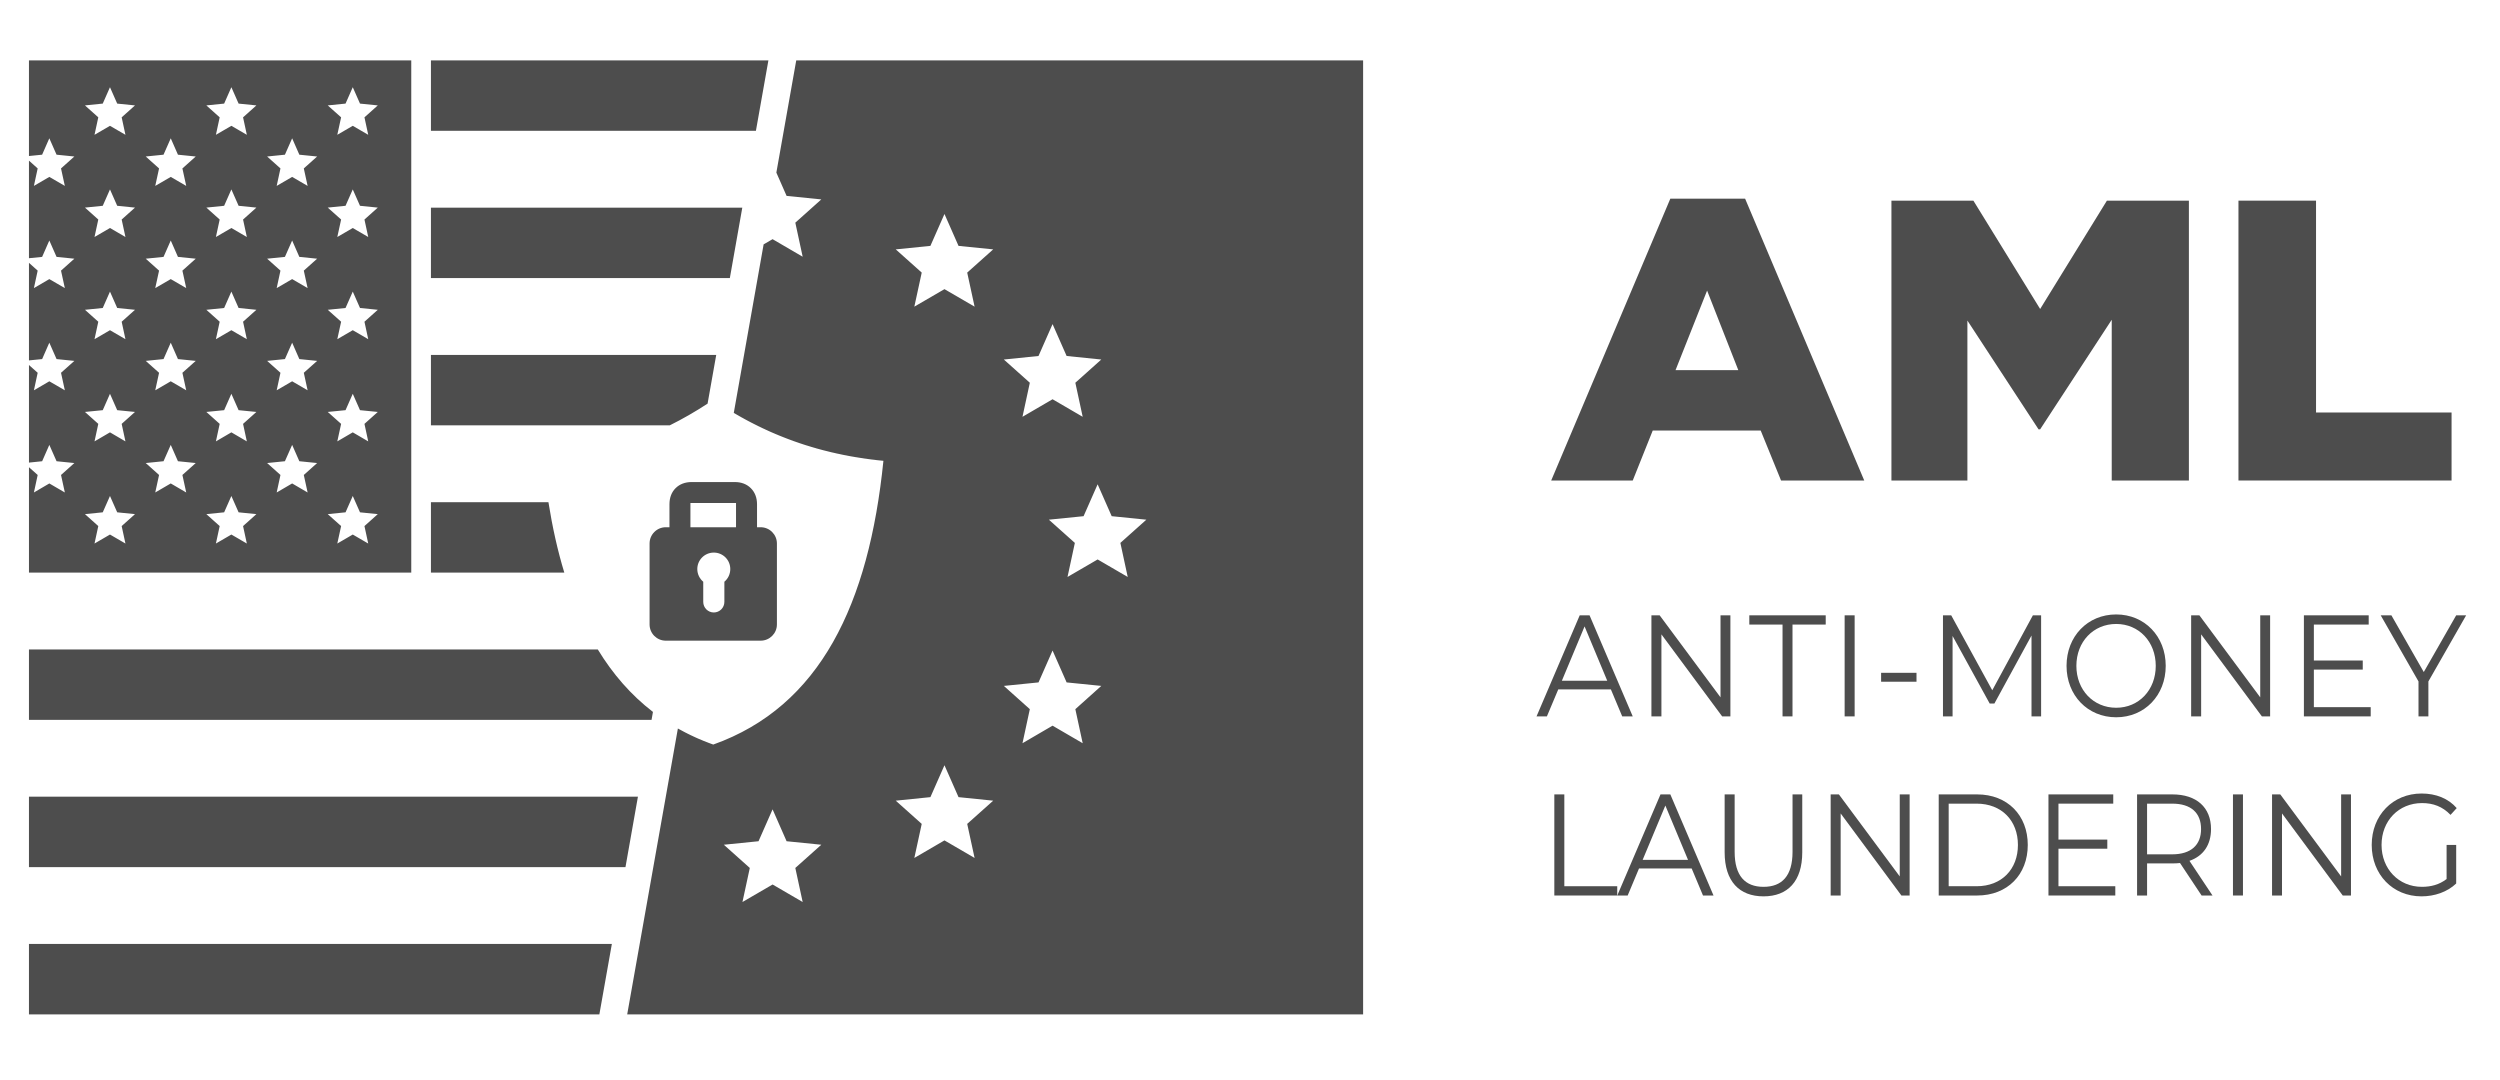 <?xml version="1.0" encoding="UTF-8"?>
<!DOCTYPE svg PUBLIC "-//W3C//DTD SVG 1.1//EN" "http://www.w3.org/Graphics/SVG/1.1/DTD/svg11.dtd">
<!-- Creator: CorelDRAW X7 -->
<svg xmlns="http://www.w3.org/2000/svg" xml:space="preserve" width="50.717mm" height="21.901mm" version="1.1" style="shape-rendering:geometricPrecision; text-rendering:geometricPrecision; image-rendering:optimizeQuality; fill-rule:evenodd; clip-rule:evenodd"
viewBox="0 0 62234 26875"
 xmlns:xlink="http://www.w3.org/1999/xlink">
 <defs>
  <style type="text/css">
   <![CDATA[
    .fil0 {fill:none}
    .fil2 {fill:#4D4D4D}
    .fil1 {fill:#4D4D4D;fill-rule:nonzero}
   ]]>
  </style>
 </defs>
 <g id="Capa_x0020_1">
  <g id="_2847138436320">
   <rect class="fil0" width="62234" height="26875"/>
   <g>
    <g>
     <path class="fil1" d="M38615 11962l2030 0 498 -1245 2687 0 507 1245 2071 0 -2966 -7017 -1861 0 -2966 7017zm3095 -2747l786 -1981 777 1981 -1563 0z"/>
     <polygon id="1" class="fil1" points="47085,11962 48976,11962 48976,7980 50747,10688 50787,10688 52569,7960 52569,11962 54490,11962 54490,4995 52449,4995 50787,7692 49125,4995 47085,4995 "/>
     <polygon id="2" class="fil1" points="55724,11962 61029,11962 61029,10269 57655,10269 57655,4995 55724,4995 "/>
     <path class="fil1" d="M40383 17834l262 0 -1075 -2516 -245 0 -1075 2516 258 0 283 -672 1310 0 282 672zm-1502 -888l565 -1352 564 1352 -1129 0z"/>
     <polygon id="1" class="fil1" points="42830,15318 42830,17360 41315,15318 41110,15318 41110,17834 41359,17834 41359,15792 42871,17834 43076,17834 43076,15318 "/>
     <polygon id="2" class="fil1" points="44374,17834 44622,17834 44622,15548 45449,15548 45449,15318 43547,15318 43547,15548 44374,15548 "/>
     <polygon id="3" class="fil1" points="45920,17834 46169,17834 46169,15318 45920,15318 "/>
     <polygon id="4" class="fil1" points="46828,16971 47709,16971 47709,16749 46828,16749 "/>
     <polygon id="5" class="fil1" points="50606,15318 49595,17184 48573,15318 48368,15318 48368,17834 48607,17834 48607,15832 49531,17514 49648,17514 50572,15821 50572,17834 50811,17834 50811,15318 "/>
     <path id="6" class="fil1" d="M52680 17856c706,0 1233,-543 1233,-1280 0,-737 -527,-1280 -1233,-1280 -712,0 -1236,546 -1236,1280 0,733 524,1280 1236,1280zm0 -237c-568,0 -991,-443 -991,-1043 0,-601 423,-1043 991,-1043 565,0 985,442 985,1043 0,600 -420,1043 -985,1043z"/>
     <polygon id="7" class="fil1" points="56266,15318 56266,17360 54751,15318 54546,15318 54546,17834 54795,17834 54795,15792 56307,17834 56512,17834 56512,15318 "/>
     <polygon id="8" class="fil1" points="57601,17604 57601,16669 58818,16669 58818,16443 57601,16443 57601,15548 58966,15548 58966,15318 57353,15318 57353,17834 59016,17834 59016,17604 "/>
     <polygon id="9" class="fil1" points="61392,15318 61144,15318 60337,16730 59531,15318 59265,15318 60206,16964 60206,17834 60452,17834 60452,16964 "/>
     <polygon id="10" class="fil1" points="38693,22293 40259,22293 40259,22062 38942,22062 38942,19776 38693,19776 "/>
     <path id="11" class="fil1" d="M42394 22293l262 0 -1075 -2517 -245 0 -1076 2517 259 0 282 -673 1311 0 282 673zm-1502 -888l565 -1352 564 1352 -1129 0z"/>
     <path id="12" class="fil1" d="M43901 22314c601,0 964,-374 964,-1096l0 -1442 -242 0 0 1431c0,597 -262,870 -722,870 -457,0 -719,-273 -719,-870l0 -1431 -249 0 0 1442c0,722 366,1096 968,1096z"/>
     <polygon id="13" class="fil1" points="47292,19776 47292,21818 45777,19776 45572,19776 45572,22293 45821,22293 45821,20250 47333,22293 47538,22293 47538,19776 "/>
     <path id="14" class="fil1" d="M48262 22293l957 0c753,0 1260,-518 1260,-1259 0,-740 -507,-1258 -1260,-1258l-957 0 0 2517zm248 -231l0 -2056 696 0c625,0 1028,424 1028,1028 0,604 -403,1028 -1028,1028l-696 0z"/>
     <polygon id="15" class="fil1" points="51243,22062 51243,21128 52459,21128 52459,20901 51243,20901 51243,20006 52607,20006 52607,19776 50994,19776 50994,22293 52658,22293 52658,22062 "/>
     <path id="16" class="fil1" d="M55078 22293l-574 -863c343,-119 537,-396 537,-791 0,-540 -362,-863 -961,-863l-880 0 0 2517 249 0 0 -799 631 0c68,0 128,-3 189,-10l537 809 272 0zm-1004 -1025l-625 0 0 -1262 625 0c470,0 719,230 719,633 0,395 -249,629 -719,629z"/>
     <polygon id="17" class="fil1" points="55587,22293 55836,22293 55836,19776 55587,19776 "/>
     <polygon id="18" class="fil1" points="58280,19776 58280,21818 56765,19776 56560,19776 56560,22293 56808,22293 56808,20250 58320,22293 58525,22293 58525,19776 "/>
     <path id="19" class="fil1" d="M60905 21883c-181,140 -389,194 -614,194 -578,0 -1005,-446 -1005,-1043 0,-600 427,-1042 1008,-1042 276,0 511,86 709,294l154 -169c-208,-240 -517,-363 -873,-363 -719,0 -1243,543 -1243,1280 0,737 524,1280 1240,1280 325,0 641,-108 863,-320l0 -960 -239 0 0 849z"/>
    </g>
    <path class="fil2" d="M19232 20148l349 794 864 87 -647 578 183 848 -749 -436 -750 436 183 -848 -647 -578 864 -87 350 -794zm-10451 -17977l180 408 443 45 -332 297 94 435 -385 -224 -385 224 95 -435 -333 -297 443 -45 180 -408zm-8061 19415l14850 0 310 -1753 -15160 0c0,585 0,1169 0,1753zm0 3666l14200 0 311 -1753 -14511 0 0 1753zm10007 -21995l8090 0 311 -1753 -8401 0 0 1753zm0 3666l7441 0 310 -1753 -7751 0 0 1753zm0 3666l5945 0c316,-157 630,-337 942,-541l215 -1212 -7102 0 0 1753zm0 3665l3320 0c-166,-544 -296,-1130 -395,-1752l-2925 0 0 1752zm-10007 3666l15499 0 35 -197c-546,-420 -1000,-942 -1373,-1555l-14161 0c0,584 0,1168 0,1752zm9517 -16416l-9517 0 0 2380 328 -33 179 -408 180 408 443 45 -332 297 95 435 -386 -224 -384 224 94 -435 -217 -194 0 2429 328 -33 179 -408 180 408 443 45 -332 297 95 435 -386 -224 -384 224 94 -435 -217 -194 0 2429 328 -33 179 -408 180 408 443 45 -332 296 95 436 -386 -224 -384 224 94 -436 -217 -193 0 2429 328 -34 179 -407 180 407 443 45 -332 297 95 436 -386 -225 -384 225 94 -436 -217 -193 0 2623 9517 0 0 -12750zm-2965 9571l179 407 443 45 -332 297 95 436 -385 -225 -385 225 94 -436 -332 -297 443 -45 180 -407zm-3022 0l179 407 443 45 -332 297 95 436 -385 -225 -386 225 95 -436 -332 -297 443 -45 180 -407zm3022 -2544l179 408 443 45 -332 296 95 436 -385 -224 -385 224 94 -436 -332 -296 443 -45 180 -408zm-3022 0l179 408 443 45 -332 296 95 436 -385 -224 -386 224 95 -436 -332 -296 443 -45 180 -408zm3022 -2544l179 408 443 45 -332 297 95 435 -385 -224 -385 224 94 -435 -332 -297 443 -45 180 -408zm-3022 0l179 408 443 45 -332 297 95 435 -385 -224 -386 224 95 -435 -332 -297 443 -45 180 -408zm3022 -2544l179 408 443 45 -332 297 95 435 -385 -224 -385 224 94 -435 -332 -297 443 -45 180 -408zm-3022 0l179 408 443 45 -332 297 95 435 -385 -224 -386 224 95 -435 -332 -297 443 -45 180 -408zm4531 8904l180 407 443 45 -332 297 94 435 -385 -224 -385 224 95 -435 -333 -297 443 -45 180 -407zm-6044 0l180 407 443 45 -332 297 94 435 -385 -224 -385 224 94 -435 -332 -297 443 -45 180 -407zm3022 0l180 407 443 45 -332 297 94 435 -385 -224 -385 224 94 -435 -332 -297 443 -45 180 -407zm3022 -2544l180 408 443 44 -332 297 94 436 -385 -225 -385 225 95 -436 -333 -297 443 -44 180 -408zm-6044 0l180 408 443 44 -332 297 94 436 -385 -225 -385 225 94 -436 -332 -297 443 -44 180 -408zm3022 0l180 408 443 44 -332 297 94 436 -385 -225 -385 225 94 -436 -332 -297 443 -44 180 -408zm3022 -2544l180 408 443 45 -332 297 94 435 -385 -224 -385 224 95 -435 -333 -297 443 -45 180 -408zm-6044 0l180 408 443 45 -332 297 94 435 -385 -224 -385 224 94 -435 -332 -297 443 -45 180 -408zm3022 0l180 408 443 45 -332 297 94 435 -385 -224 -385 224 94 -435 -332 -297 443 -45 180 -408zm3022 -2544l180 408 443 45 -332 297 94 435 -385 -224 -385 224 95 -435 -333 -297 443 -45 180 -408zm-6044 0l180 408 443 45 -332 297 94 435 -385 -224 -385 224 94 -435 -332 -297 443 -45 180 -408zm3022 0l180 408 443 45 -332 297 94 435 -385 -224 -385 224 94 -435 -332 -297 443 -45 180 -408zm-3022 -2544l180 408 443 45 -332 297 94 435 -385 -224 -385 224 94 -435 -332 -297 443 -45 180 -408zm3022 0l180 408 443 45 -332 297 94 435 -385 -224 -385 224 94 -435 -332 -297 443 -45 180 -408zm10814 10954l92 0 0 -573c0,-164 53,-300 152,-399 100,-100 236,-153 400,-153l1075 0c164,0 299,53 399,153l1 1c99,99 153,235 153,398l0 573 91 0c222,0 404,182 404,404l0 2017c0,222 -182,403 -404,403l-2363 0c-222,0 -403,-181 -403,-403l0 -2017c0,-222 181,-404 403,-404zm1196 2122l0 0c145,0 263,-118 263,-263l0 -502c90,-76 147,-189 147,-316 0,-227 -183,-410 -410,-410 -227,0 -411,183 -411,410 0,127 58,240 148,316l0 502c0,145 118,263 263,263zm-582 -2122l1135 0 0 -573 0 -30 -30 0 -1075 0 -30 0 0 30 0 573zm16746 -11621l-14112 0 -495 2793 255 580 864 87 -647 579 183 848 -749 -437 -223 129 -743 4196 56 32 5 3 51 29 13 8 43 24 20 12 36 19 28 16 27 15 56 30 45 24 12 6 53 28 3 1 56 29 5 2 51 26 13 6 43 22 22 10 35 17 29 14 27 13 38 17 18 9 46 21 11 5 54 25 3 1 56 25 6 2 51 22 14 6 4 2 61 25 35 15 30 12 27 11 38 15 19 8 1 0 56 22 55 21 2 1 57 21 7 3 51 18 14 6 43 15 23 8 35 12 31 11 26 9 40 13 18 6 48 16 10 3 56 18 2 0 58 18 7 2 51 16 15 4 43 13 54 15 4 2 32 9 27 7 3 1 55 15 49 13 10 3 57 14 2 1 58 14 8 2 51 13 59 14 24 5 35 8 33 8 27 6 41 8 18 4 50 11 9 2 59 12 1 0 60 11 7 2 52 10 17 3 43 8 25 4 35 6 34 6 26 4 43 7 18 3 5 1 55 8 60 9 1 1 60 8 9 1 52 8 17 2 44 6 26 3 35 4 35 4 27 4 43 5 18 2 52 5 9 1 62 6c-361,3564 -1570,6113 -4236,7064 -40,-14 -78,-28 -117,-43l-7 -3 -7 -3c-38,-14 -76,-29 -113,-44l-2 -1 0 0 -2 -1c-36,-14 -72,-29 -107,-45l-3 -1 -8 -3 -6 -3 -14 -6 -69 -31 -14 -7 -27 -12 -14 -7 -54 -25 -14 -7 -40 -20 -13 -6 -14 -7 -13 -7 -13 -7 -14 -6 -53 -28 -13 -7 -13 -7 -13 -7 -13 -7 -65 -35 -13 -7 -12 -8 -1262 7118 18320 0 0 -23748zm-10422 17546l350 794 863 88 -647 578 184 848 -750 -437 -750 437 184 -848 -647 -578 863 -88 350 -794zm2691 -2856l350 794 863 87 -646 579 183 848 -750 -437 -749 437 183 -848 -647 -579 863 -87 350 -794zm0 -8126l350 794 863 88 -646 578 183 848 -750 -437 -749 437 183 -848 -647 -578 863 -88 350 -794zm1122 3988l350 794 863 87 -647 578 183 848 -749 -436 -750 436 183 -848 -647 -578 864 -87 350 -794zm-3813 -6729l350 794 863 87 -647 578 184 848 -750 -436 -750 436 184 -848 -647 -578 863 -87 350 -794z"/>
   </g>
  </g>
 </g>
</svg>
